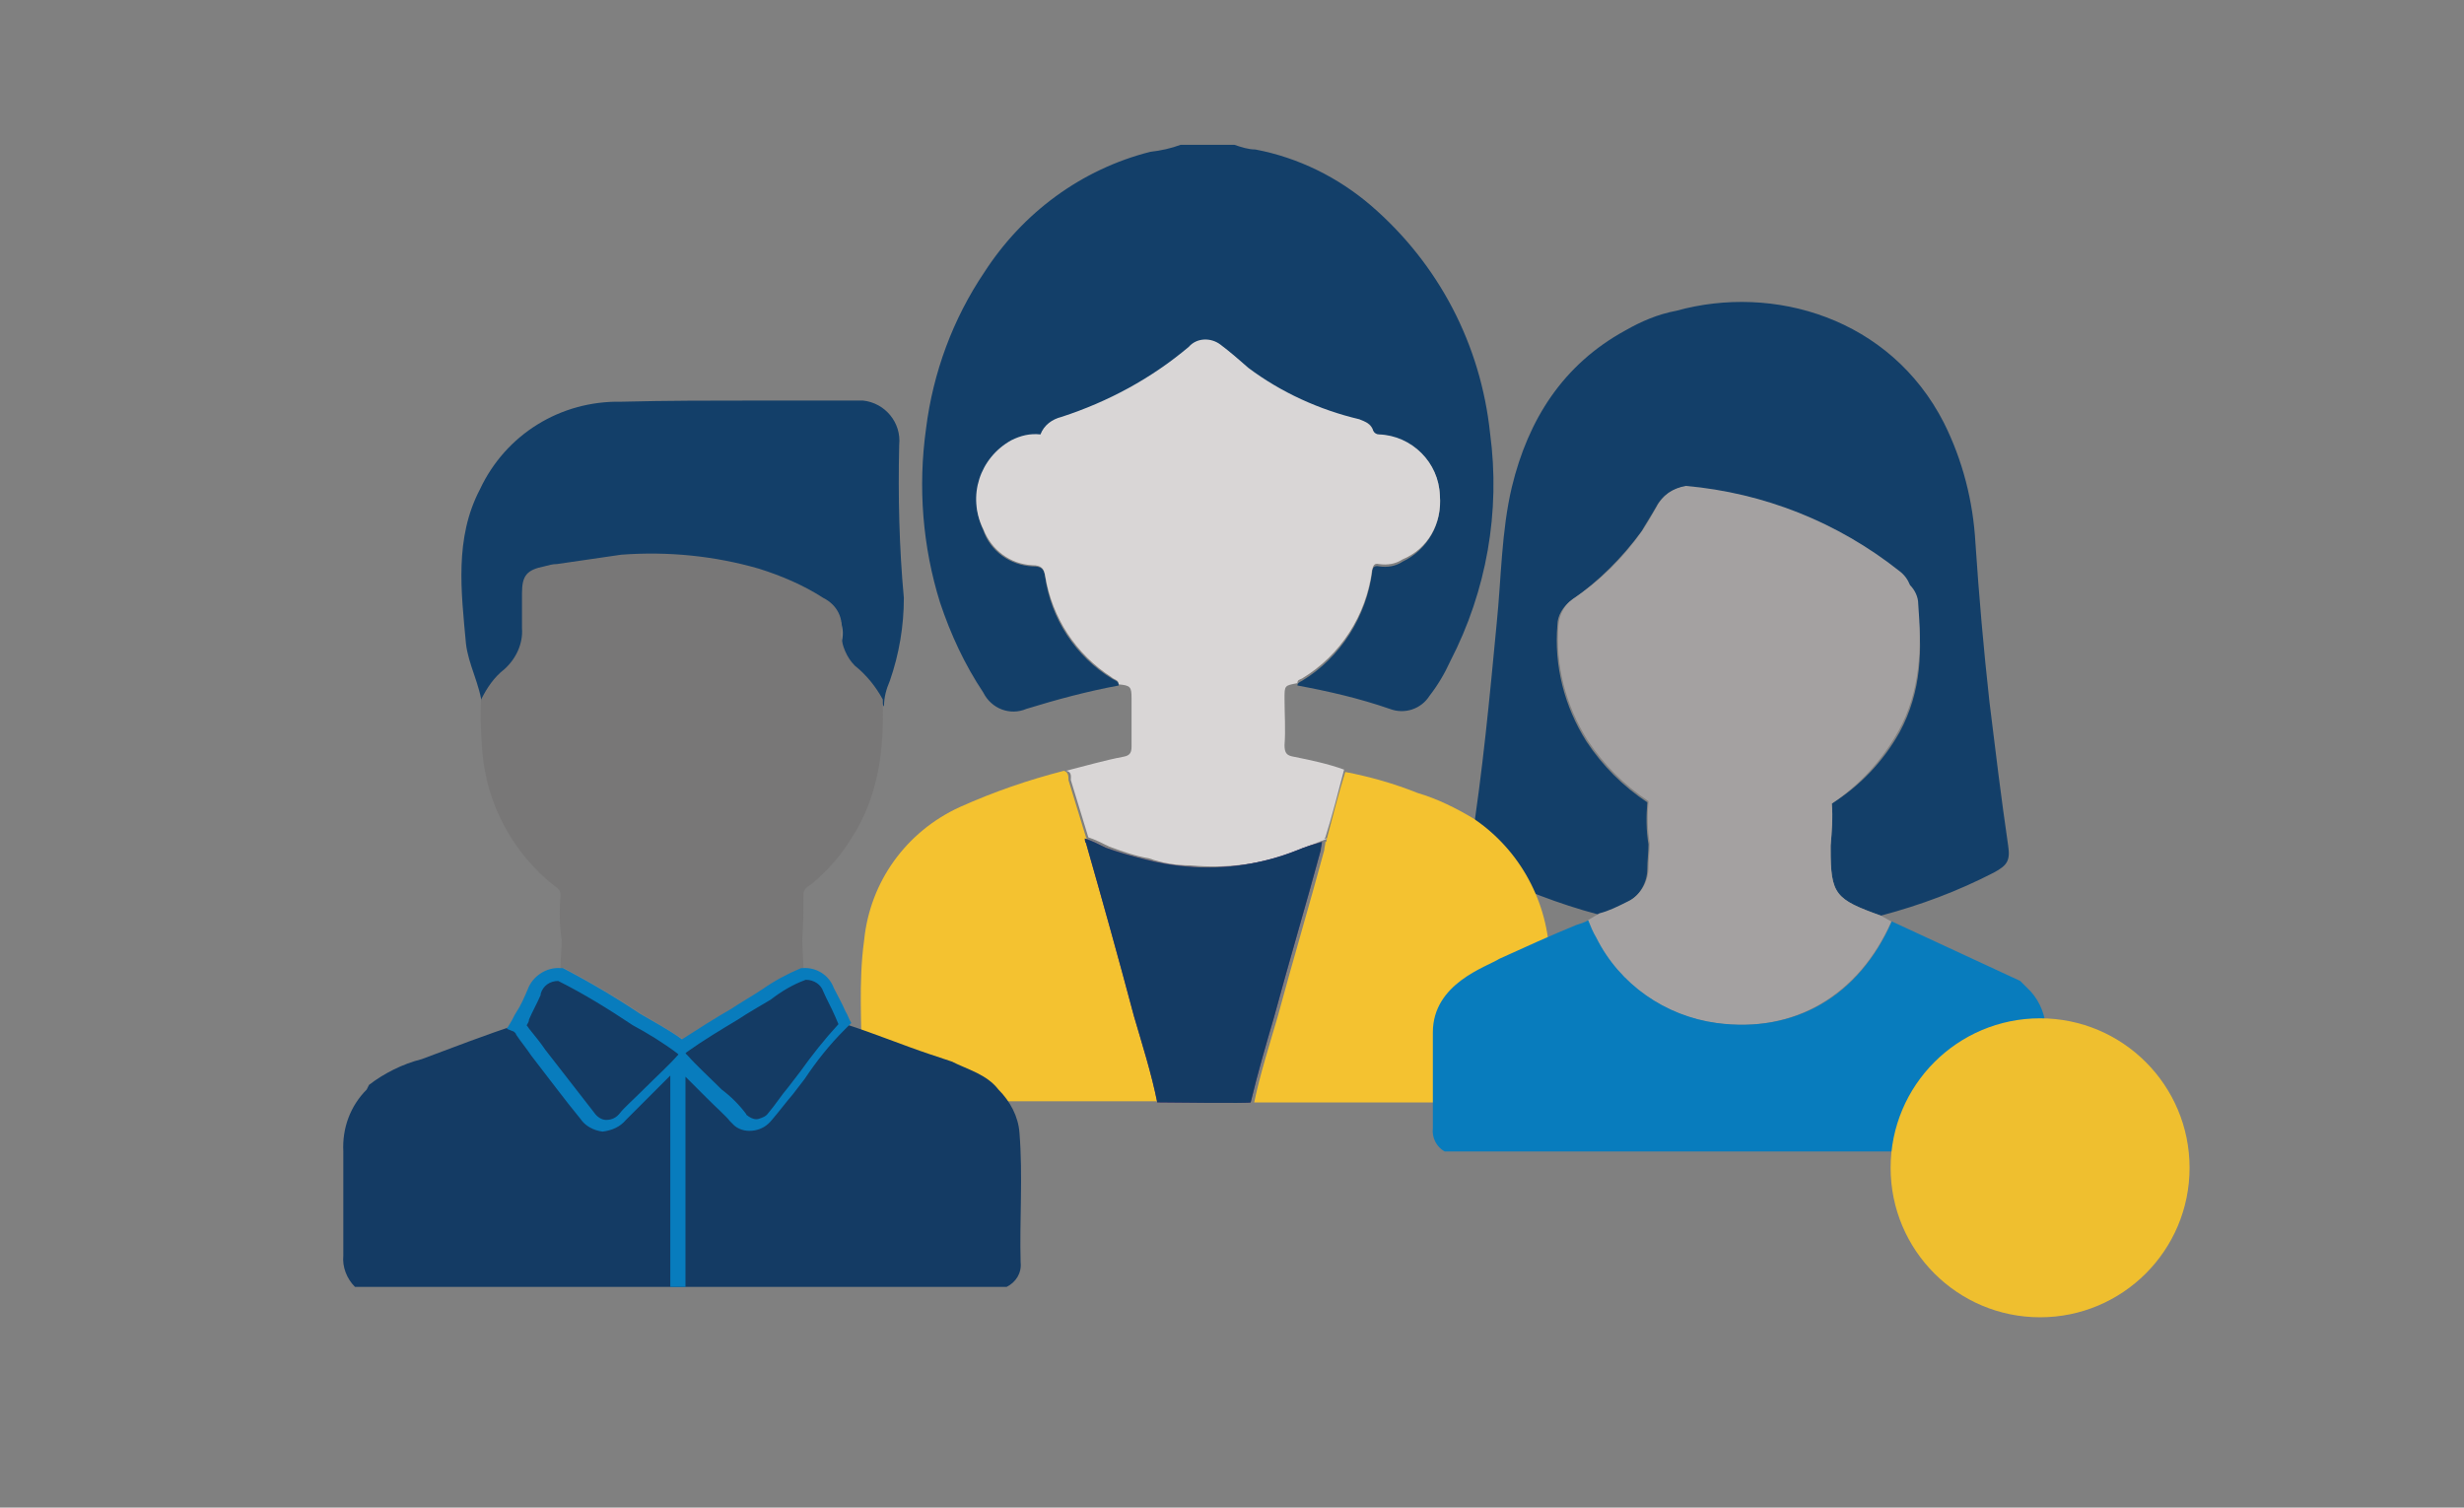 <?xml version="1.0" encoding="utf-8"?>
<!-- Generator: Adobe Illustrator 27.5.0, SVG Export Plug-In . SVG Version: 6.00 Build 0)  -->
<svg version="1.1" id="Capa_1" xmlns="http://www.w3.org/2000/svg" xmlns:xlink="http://www.w3.org/1999/xlink" x="0px" y="0px"
	 viewBox="0 0 211 129.1" style="enable-background:new 0 0 211 129.1;" xml:space="preserve">
<rect x="0" y="0" width="211" height="129.1" fill="#808080" stroke="none"/>
<style type="text/css">
	.st0{fill:#133F69;}
	.st1{fill:none;}
	.st2{fill:#D9D6D6;}
	.st3{fill:#087CBD;}
	.st4{fill:#F7C531;}
	.st5{fill:#FECD38;}
	.st6{fill:#1C3866;}
	.st7{fill:#EFBF2F;}
	.st8{fill:#FFFFFF;}
	.st9{fill:#0077B1;}
	.st10{clip-path:url(#SVGID_00000003791558577587080600000017369019467884939912_);}
	.st11{clip-path:url(#SVGID_00000067930699537477142820000010733664664338119594_);}
	.st12{clip-path:url(#SVGID_00000049222303242420651040000012699452048605908927_);}
	.st13{clip-path:url(#SVGID_00000183247675464830259450000006797842017104462514_);}
	.st14{clip-path:url(#SVGID_00000172411507090330415230000014093202384031645346_);}
	.st15{clip-path:url(#SVGID_00000059993896401459097570000015868932094222888611_);}
	.st16{clip-path:url(#SVGID_00000082329844982209629160000007901374522275334576_);}
	.st17{clip-path:url(#SVGID_00000139254708958455619730000013131573701084088737_);}
	.st18{clip-path:url(#SVGID_00000112624129119555918430000006072774714631835538_);}
	.st19{clip-path:url(#SVGID_00000054977394029109840900000006672097881645788330_);}
	.st20{clip-path:url(#SVGID_00000020369597111310147740000005139721650779700408_);}
	.st21{clip-path:url(#SVGID_00000091003113501727140780000013841802514050299042_);}
	.st22{clip-path:url(#SVGID_00000155110250684896193150000002153995374371685261_);}
	.st23{clip-path:url(#SVGID_00000059273863031604302000000003247833256803989156_);}
	.st24{clip-path:url(#SVGID_00000003082842545327835640000015817341510758190213_);}
	.st25{clip-path:url(#SVGID_00000179619166055533466970000002439785184468973236_);}
	.st26{clip-path:url(#SVGID_00000130604503264786373210000014050038391028079272_);}
	.st27{clip-path:url(#SVGID_00000118378903560078610210000015106104184025545886_);}
	.st28{clip-path:url(#SVGID_00000131357917255730138050000003189804628287662759_);}
	.st29{clip-path:url(#SVGID_00000044895591538997882650000000645412994557233067_);}
	.st30{clip-path:url(#SVGID_00000018229333975084944860000013788862105582430889_);}
	.st31{clip-path:url(#SVGID_00000081644649725658665080000001553576729572720052_);}
	.st32{clip-path:url(#SVGID_00000148659107541396420530000014347168452115013519_);}
	.st33{clip-path:url(#SVGID_00000038394641710892899750000008594149825567781510_);}
	.st34{clip-path:url(#SVGID_00000181089366337391785230000006132312561631312055_);}
	.st35{clip-path:url(#SVGID_00000063631508575832890220000010644104823413244839_);}
	.st36{clip-path:url(#SVGID_00000092418807486301708370000005002529963675960246_);}
	.st37{clip-path:url(#SVGID_00000110456454344674679960000016748177289448910243_);}
	.st38{clip-path:url(#SVGID_00000120557057027556370930000002891971935879995570_);}
	.st39{clip-path:url(#SVGID_00000064339633627623303410000011204964364922523304_);}
	.st40{clip-path:url(#SVGID_00000041283315003863635070000004760982243775078832_);}
	.st41{clip-path:url(#SVGID_00000142176353681784543540000017064436401189588123_);}
	.st42{clip-path:url(#SVGID_00000088097211621352469000000008921534818574566571_);}
	.st43{fill:#A4A1A1;}
	.st44{fill:#F4C230;}
	.st45{fill:#F4F4F6;}
	.st46{fill:#743E74;}
	.st47{fill:#143B64;}
	.st48{fill:#787777;}
	.st49{fill:#B3B4B3;}
	.st50{fill:#EFBF2F;enable-background:new    ;}
	.st51{fill:#325D86;}
</style>
<g>
	<g id="Grupo_1344" transform="translate(84.927 27.537)">
		<g>
			<defs>
				<rect id="SVGID_1_" x="-26.3" y="-16.2" width="96.1" height="96.9"/>
			</defs>
			<clipPath id="SVGID_00000104688602542204664480000002245982314499213184_">
				<use xlink:href="#SVGID_1_"  style="overflow:visible;"/>
			</clipPath>
			<g id="Grupo_386" style="clip-path:url(#SVGID_00000104688602542204664480000002245982314499213184_);">
				<g id="Grupo_385">
					<g>
						<defs>
							<rect id="SVGID_00000178191074768524345820000008588161093546754719_" x="-26.3" y="-16.2" width="96.1" height="96.9"/>
						</defs>
						<clipPath id="SVGID_00000169554479111352060010000009224502151373256370_">
							<use xlink:href="#SVGID_00000178191074768524345820000008588161093546754719_"  style="overflow:visible;"/>
						</clipPath>
						<g id="Grupo_384" style="clip-path:url(#SVGID_00000169554479111352060010000009224502151373256370_);">
							<path id="Trazado_118" class="st1" d="M8.9,21.1c0,0.4,0,0.8,0,1.2c1.7-1.4,3.2-3,4.4-4.8c6.6-10,3.9-23.4-6.1-30
								s-23.4-3.9-30,6.1c-6.3,9.6-4.1,22.4,5,29.3c0-1.2,0-2.3,0.2-3.5c0.8-2.9,3.5-4.9,6.5-4.9c0.8,0,1.6,0,2.4,0
								c0.1,0.8,0.1,1.5,0,2.3c-0.2,1.5,0.5,2.2,1.6,3c1.9,1.3,3.4,1.4,5.1-0.1c0-0.1,0-0.1,0-0.2c1.1-0.2,1.8-1.2,1.6-2.3
								c0,0,0-0.1,0-0.1c-0.1-0.9-0.1-1.7,0-2.6c1.7,0,3.4-0.2,5.1,0.5C7.4,16.1,8.9,18.5,8.9,21.1"/>
							<g id="Grupo_285" transform="translate(39.806 7.854)">
								<g id="Grupo_284">
									<g>
										<defs>
											<rect id="SVGID_00000039096827870992554280000016635752162740323246_" x="-26.3" y="-16.2" width="12.6" height="7.8"/>
										</defs>
										<clipPath id="SVGID_00000110470064258877290930000009526046009970130616_">
											<use xlink:href="#SVGID_00000039096827870992554280000016635752162740323246_"  style="overflow:visible;"/>
										</clipPath>
										<g id="Grupo_283" style="clip-path:url(#SVGID_00000110470064258877290930000009526046009970130616_);">
											<path id="Trazado_119" class="st1" d="M-13.7-13.2c-0.3-0.6-0.5-1.3-0.8-1.9c-0.2-0.4-0.1-0.9-0.7-1l-11.1,4.7
												c0.5,1,0.9,2,1.3,3.1C-21.7-9.8-17.1-11.8-13.7-13.2"/>
										</g>
									</g>
								</g>
							</g>
							<path id="Trazado_120" class="st1" d="M61.3,19.8c-1-2-2.4-3.8-4.1-5.3c-0.2-0.2-0.5-0.4-0.8-0.6c-4.2-3.2-9.7-4.3-14.8-2.8
								c-0.1,0-0.2,0.1-0.3,0.1c-1.1,0.3-2.1,0.8-3,1.3c-2.6,1.4-4.8,3.5-6.3,6.1c-1.2,1.9-1.9,4.1-2.2,6.3C29,31,31.5,37,36.5,40.6
								c0,0,0-0.1,0-0.1c0.1-1.3-0.1-2.5,0.5-3.7c0.8-1.7,2.6-2.8,4.5-2.8c0.6,0,1.1,0,1.7,0c0,0.4,0.1,0.8,0,1.1
								c-0.3,1.7,0.4,2.7,2,3.2c0.8,0.3,1.5,0.8,2.4,0.2c0-0.1,0-0.1,0-0.2c2.3-0.9,2.3-0.9,2.3-3.3c0-0.4,0-0.8,0-1.1
								c0.9-0.1,1.8,0,2.7,0.1c2.4,0.5,4.1,2.7,4,5.1c0,0.4,0,0.7,0,1.1l0,0c2.1-1.6,3.7-3.7,4.9-6C63.6,29.7,63.6,24.4,61.3,19.8"
								/>
							<g id="Grupo_288" transform="translate(50.927)">
								<g id="Grupo_287">
									<g>
										<defs>
											<rect id="SVGID_00000173849217977778430800000009132649195969389193_" x="-26.3" y="-16.2" width="13.6" height="13.3"/>
										</defs>
										<clipPath id="SVGID_00000087399810990056528660000007826716916493582000_">
											<use xlink:href="#SVGID_00000173849217977778430800000009132649195969389193_"  style="overflow:visible;"/>
										</clipPath>
										<g id="Grupo_286" style="clip-path:url(#SVGID_00000087399810990056528660000007826716916493582000_);">
											<path id="Trazado_121" class="st1" d="M-26.3-8.3c0.4-0.3,0.3-0.8,0.3-1.2c0-3.7,3-6.7,6.6-6.7c3.7,0,6.7,3,6.7,6.6
												c0,1.8-0.7,3.6-2.1,4.9c-0.2,0.2-0.6,0.4-0.6,0.8l-3.1,1c-0.7,0-1.4,0-2.1-0.1c-1.6-0.4-3-1.2-4.1-2.4
												c-0.3-0.6-0.5-1.3-0.8-1.9C-25.8-7.7-25.8-8.2-26.3-8.3 M-19.4-12.8c-1.8,0-3.3,1.5-3.3,3.3c0,0,0,0.1,0,0.1
												c0,1.8,1.5,3.3,3.3,3.3c1.8,0,3.3-1.5,3.3-3.3c0,0,0-0.1,0-0.1C-16.1-11.4-17.6-12.8-19.4-12.8"/>
										</g>
									</g>
								</g>
							</g>
							<g id="Grupo_291" transform="translate(86.157 8.309)">
								<g id="Grupo_290">
									<g>
										<defs>
											<rect id="SVGID_00000046318576241459507200000003292769724284557200_" x="-26.3" y="-16.2" width="10" height="10"/>
										</defs>
										<clipPath id="SVGID_00000109709730401433604930000012194296465929457053_">
											<use xlink:href="#SVGID_00000046318576241459507200000003292769724284557200_"  style="overflow:visible;"/>
										</clipPath>
										<g id="Grupo_289" style="clip-path:url(#SVGID_00000109709730401433604930000012194296465929457053_);">
											<path id="Trazado_122" class="st1" d="M-25.3-7.8c-0.2-0.7-0.7-1.3-0.9-2.1c-0.7-2.7,0.9-5.4,3.6-6.1
												c2.7-0.7,5.4,0.9,6.1,3.6c0.7,2.7-0.9,5.4-3.6,6.1c-0.4,0.1-0.8,0.2-1.2,0.2c-0.4,0-0.8,0-1.1,0
												C-23.4-6.7-24.4-7.2-25.3-7.8 M-19.7-11.3c-0.1-0.9-0.9-1.6-1.8-1.5S-23.1-12-23-11c0.1,0.8,0.8,1.5,1.6,1.5
												c0.9,0,1.7-0.7,1.7-1.7C-19.7-11.2-19.7-11.2-19.7-11.3"/>
										</g>
									</g>
								</g>
							</g>
							<path id="Trazado_123" class="st1" d="M14.7,56.7C10.6,48.4,0.6,45-7.7,49.1c-8.3,4.1-11.7,14.1-7.6,22.4
								c1.2,2.4,3,4.5,5.1,6.1c0-0.9,0-1.7,0.1-2.6c0.5-2.3,2.5-4,4.9-3.9c0.6,0,1.1,0,1.7,0c0,0.4,0,0.8,0,1.1
								c-0.3,1.7,0.4,2.7,2,3.2c0.8,0.3,1.5,0.8,2.4,0.2c0.3,0.2,0.6,0.4,0.9,0.6c-0.3-0.2-0.6-0.4-0.9-0.6c0-0.1,0-0.1,0-0.2
								c2.3-0.9,2.3-0.9,2.3-3.3c0-0.4,0-0.8,0-1.1c0.9,0,1.7,0,2.6,0.1c2.4,0.4,4.1,2.6,4.1,5.1c0,0.4,0,0.7,0,1.1
								c2.1-1.6,3.7-3.7,4.9-6C17,66.6,16.9,61.3,14.7,56.7"/>
							<g id="Grupo_294" transform="translate(4.263 58.002)">
								<g id="Grupo_293">
									<g>
										<defs>
											<rect id="SVGID_00000137812474826457155230000018080325578453607318_" x="-26.3" y="-16.2" width="6.7" height="6.7"/>
										</defs>
										<clipPath id="SVGID_00000126311040025212029810000004500592975001113262_">
											<use xlink:href="#SVGID_00000137812474826457155230000018080325578453607318_"  style="overflow:visible;"/>
										</clipPath>
										<g id="Grupo_292" style="clip-path:url(#SVGID_00000126311040025212029810000004500592975001113262_);">
											<path id="Trazado_124" class="st1" d="M-19.6-11.8c-0.6,0.9-1.4,1.7-2.3,2.3c-0.7,0-1.4-0.1-2.1-0.2
												c-1.8-0.6-2.7-2.4-2.2-4.2c0.5-1.5,1.9-2.4,3.4-2.3c1.7,0.1,3,1.5,3.1,3.2C-19.7-12.6-19.7-12.2-19.6-11.8 M-24.7-12.8
												c0,0.9,0.8,1.7,1.7,1.6c0.9,0,1.7-0.8,1.6-1.7c0-0.9-0.8-1.7-1.7-1.6c0,0,0,0,0,0C-24-14.5-24.7-13.7-24.7-12.8
												C-24.7-12.8-24.7-12.8-24.7-12.8"/>
										</g>
									</g>
								</g>
							</g>
							<path id="Trazado_125" class="st1" d="M-8.5,14.1c0,0.4,0,0.8-0.1,1.2c0.1,0.8,0.1,1.5,0,2.3c-0.2,1.5,0.5,2.2,1.6,3
								c1.9,1.3,3.4,1.4,5.1-0.1c0-0.1,0-0.1,0-0.2c1.1-0.2,1.8-1.2,1.6-2.3c0,0,0-0.1,0-0.1c-0.1-0.9-0.1-1.7,0-2.6
								c0-0.5,0-1,0-1.5c1.2-1,2-2.4,2.3-3.9c0.2-1.5,0.2-3.1,0.1-4.6l0-3.3H-11c0,2.3,0,4.6,0,6.8c0,1.2,0.3,2.4,1,3.4
								C-9.5,12.9-9,13.5-8.5,14.1"/>
							<g id="Grupo_297" transform="translate(19.627 42.838)">
								<g id="Grupo_296">
									<g>
										<defs>
											<rect id="SVGID_00000001646623002407835090000016062322545058626460_" x="-26.3" y="-16.2" width="8.4" height="22.8"/>
										</defs>
										<clipPath id="SVGID_00000099637879367491940120000008321122175698592425_">
											<use xlink:href="#SVGID_00000001646623002407835090000016062322545058626460_"  style="overflow:visible;"/>
										</clipPath>
										<g id="Grupo_295" style="clip-path:url(#SVGID_00000099637879367491940120000008321122175698592425_);">
											<path id="Trazado_126" class="st1" d="M-24.3-15.7c-0.7,0-1.4,0-2-0.1c0.1,1.1,0.2,2.7,0.2,3c0.5,6.1,1.1,13.2,1.6,19.4
												c2.2-0.6,4.4-0.8,6.6-0.5c-0.5-6.3-1.2-15.7-1.8-22.3C-21.2-15.8-22.8-15.7-24.3-15.7"/>
										</g>
									</g>
								</g>
							</g>
							<g id="Grupo_300" transform="translate(8.099 61.905)">
								<g id="Grupo_299">
									<g>
										<defs>
											<rect id="SVGID_00000143619416373000987630000015875605799542508725_" x="-26.3" y="-16.2" width="8.5" height="8.4"/>
										</defs>
										<clipPath id="SVGID_00000107580221413343800170000007733147349885597601_">
											<use xlink:href="#SVGID_00000143619416373000987630000015875605799542508725_"  style="overflow:visible;"/>
										</clipPath>
										<g id="Grupo_298" style="clip-path:url(#SVGID_00000107580221413343800170000007733147349885597601_);">
											<path id="Trazado_127" class="st1" d="M-17.8-10.1c-1.9-1.9-4.4-4.3-6.2-6.1c-0.6,0.9-1.4,1.7-2.3,2.3
												c1.8,1.8,4.2,4.2,6.1,6.1C-19.6-8.6-18.7-9.4-17.8-10.1"/>
										</g>
									</g>
								</g>
							</g>
							<g id="Grupo_303" transform="translate(40.145 84.252)">
								<g id="Grupo_302">
									<g>
										<defs>
											<rect id="SVGID_00000125572893708953804020000011964157550764407998_" x="-26.3" y="-16.2" width="20.1" height="12.3"/>
										</defs>
										<clipPath id="SVGID_00000113340624870687877870000006927667693042897577_">
											<use xlink:href="#SVGID_00000125572893708953804020000011964157550764407998_"  style="overflow:visible;"/>
										</clipPath>
										<g id="Grupo_301" style="clip-path:url(#SVGID_00000113340624870687877870000006927667693042897577_);">
											<path id="Trazado_128" class="st1" d="M-6.4-10c-0.6-2.7-3.3-4.4-6-3.7c-0.1,0-0.3,0.1-0.4,0.1c-0.8,0.4-1.6,0.9-2.4,1.4
												c-3-1.2-6.8-2.8-10-4c-0.3,1.1-0.6,2.1-1.1,3.2c3.2,1.2,7.1,2.8,10.1,4c0,0.2,0,0.3,0,0.5c0.2,2.7,2.6,4.8,5.3,4.7
												C-8.2-4-6.1-6.4-6.3-9.2C-6.3-9.4-6.4-9.7-6.4-10 M-11.3-7.2c-0.9,0-1.6-0.8-1.6-1.7c0-0.9,0.8-1.6,1.7-1.6
												c0.9,0,1.6,0.7,1.6,1.6c0,0.9-0.7,1.6-1.6,1.7C-11.2-7.2-11.3-7.2-11.3-7.2"/>
										</g>
									</g>
								</g>
							</g>
							<path id="Trazado_129" class="st1" d="M-3.4,71c0,0.3,0,0.7,0,1c0,0.4,0,0.8,0,1.1c-0.3,1.7,0.4,2.7,2,3.2
								c0.8,0.3,1.5,0.8,2.4,0.2c0-0.1,0-0.1,0-0.2c2.3-0.9,2.3-0.9,2.3-3.3c0-0.4,0-0.8,0-1.1c-0.1-0.5,0-1,0.2-1.5 M3.4,70.6
								c0.9-0.9,1.4-2.1,1.5-3.4c0-1.1,0-2.3,0-3.4c0-0.6,0-1.1,0-1.7h-10c0,1.3,0.1,2.6,0,3.9c-0.2,1.8,0.4,3.7,1.7,5"/>
							<path id="Trazado_130" class="st1" d="M31.5-12.8c1.8,0,3.3,1.5,3.3,3.3c0,1.8-1.4,3.3-3.2,3.4c0,0-0.1,0-0.1,0
								c-1.8,0-3.3-1.5-3.3-3.3C28.1-11.3,29.6-12.8,31.5-12.8C31.4-12.8,31.5-12.8,31.5-12.8"/>
							<path id="Trazado_131" class="st1" d="M66.5-3c0,0.9-0.7,1.7-1.6,1.8c0,0-0.1,0-0.1,0c-0.9,0-1.6-0.8-1.6-1.7
								c0-0.9,0.8-1.6,1.7-1.6C65.7-4.5,66.4-3.8,66.5-3"/>
							<path id="Trazado_132" class="st1" d="M30.5,75.4c0,0.9-0.7,1.7-1.6,1.7c-0.9,0-1.7-0.7-1.7-1.6c0-0.9,0.7-1.7,1.6-1.7
								c0,0,0,0,0.1,0C29.8,73.7,30.5,74.5,30.5,75.4C30.5,75.4,30.5,75.4,30.5,75.4"/>
							<path id="Trazado_133" class="st1" d="M56.5,58.8c0,0.9-0.7,1.7-1.7,1.7c-0.9,0-1.7-0.7-1.7-1.7c0-0.9,0.7-1.7,1.7-1.7
								c0,0,0,0,0.1,0C55.8,57.1,56.5,57.9,56.5,58.8"/>
							<path id="Trazado_134" class="st1" d="M-20.4,45.2c0-0.9,0.7-1.7,1.6-1.7c0.9,0,1.7,0.7,1.7,1.6c0,0.9-0.7,1.7-1.6,1.7
								c0,0,0,0-0.1,0C-19.7,46.8-20.4,46.1-20.4,45.2"/>
							<g id="Grupo_306" transform="translate(21.214 72.253)">
								<g id="Grupo_305">
									<g>
										<defs>
											<rect id="SVGID_00000088117678956163210410000017311856954390498196_" x="-26.3" y="-16.2" width="10" height="6.7"/>
										</defs>
										<clipPath id="SVGID_00000181791803499685201930000001276316416143807160_">
											<use xlink:href="#SVGID_00000088117678956163210410000017311856954390498196_"  style="overflow:visible;"/>
										</clipPath>
										<g id="Grupo_304" style="clip-path:url(#SVGID_00000181791803499685201930000001276316416143807160_);">
											<path id="Trazado_135" class="st1" d="M-16.4-9.5h-10c0-1.7,0-3.4,0-5c0-1.6,0-1.6,1.7-1.6c0,2.2,1.5,4.1,3.6,4.7
												c1.5,0.5,3,0.1,4.5,0.2C-16.4-10.6-16.3-10.1-16.4-9.5"/>
										</g>
									</g>
								</g>
							</g>
							<g id="Grupo_309" transform="translate(22.87 72.229)">
								<g id="Grupo_308">
									<g>
										<defs>
											<rect id="SVGID_00000062190232964647847640000017979917165425996446_" x="-26.3" y="-16.2" width="8.1" height="5"/>
										</defs>
										<clipPath id="SVGID_00000095322459628516206350000010527832390425506452_">
											<use xlink:href="#SVGID_00000062190232964647847640000017979917165425996446_"  style="overflow:visible;"/>
										</clipPath>
										<g id="Grupo_307" style="clip-path:url(#SVGID_00000095322459628516206350000010527832390425506452_);">
											<path id="Trazado_136" class="st1" d="M-18.2-11.1c-1.5-0.1-3,0.2-4.5-0.2c-2.1-0.6-3.5-2.6-3.6-4.7
												c1.9-0.3,3.8,0.1,5.4,1.1C-19.6-14.1-18.6-12.7-18.2-11.1"/>
										</g>
									</g>
								</g>
							</g>
							<g id="Grupo_312" transform="translate(16.177 87.202)">
								<g id="Grupo_311">
									<g>
										<defs>
											<rect id="SVGID_00000127734880000951878950000003760957204295928200_" x="-26.3" y="-16.2" width="19.5" height="9.7"/>
										</defs>
										<clipPath id="SVGID_00000085220554784690775310000000095478890612102036_">
											<use xlink:href="#SVGID_00000127734880000951878950000003760957204295928200_"  style="overflow:visible;"/>
										</clipPath>
										<g id="Grupo_310" style="clip-path:url(#SVGID_00000085220554784690775310000000095478890612102036_);">
											<path id="Trazado_137" class="st1" d="M-15.3-11.6c-0.9,0.6-1.6,0.1-2.4-0.2c-1.6-0.6-2.3-1.5-2-3.2c0-0.4,0-0.8,0-1.1
												c-0.6,0-1.1,0-1.7,0c-2.4,0-4.4,1.6-4.9,3.9c-0.1,0.9-0.2,1.7-0.1,2.6c5.8,4.2,13.6,4.3,19.5,0.2c-1.3,0-2.6,0-3.8-0.1
												C-12.4-9.8-14-10.5-15.3-11.6"/>
										</g>
									</g>
								</g>
							</g>
							<g id="Grupo_315" transform="translate(27.241 87.204)">
								<g id="Grupo_314">
									<g>
										<defs>
											<rect id="SVGID_00000076562373008526688520000012519600943209815987_" x="-26.3" y="-16.2" width="9" height="6.7"/>
										</defs>
										<clipPath id="SVGID_00000163778344613975760100000003963565729494248895_">
											<use xlink:href="#SVGID_00000076562373008526688520000012519600943209815987_"  style="overflow:visible;"/>
										</clipPath>
										<g id="Grupo_313" style="clip-path:url(#SVGID_00000163778344613975760100000003963565729494248895_);">
											<path id="Trazado_138" class="st1" d="M-21.4-16.1c-0.9-0.1-1.7-0.1-2.6-0.1c0,0.4,0,0.8,0,1.1c0,2.4,0,2.4-2.3,3.3
												c0,0.1,0,0.1,0,0.2c0.3,0.2,0.6,0.4,0.9,0.6c0.4,0.3,0.8,0.5,1.3,0.7c0.6,0.3,1.1,0.5,1.8,0.6c0.2,0,0.4,0.1,0.6,0.1h0
												c0.3,0,0.7,0,1,0.1l0.2,0c0.9,0,1.7,0,2.6,0l0,0c0.2-0.1,0.4-0.3,0.6-0.5c0-0.4,0-0.7,0-1.1
												C-17.3-13.5-19-15.6-21.4-16.1"/>
										</g>
									</g>
								</g>
							</g>
							<g id="Grupo_318" transform="translate(79.507 16.658)">
								<g id="Grupo_317">
									<g>
										<defs>
											<rect id="SVGID_00000078003427539096761910000002688116874050115457_" x="-26.3" y="-16.2" width="10.6" height="14.3"/>
										</defs>
										<clipPath id="SVGID_00000055691290281201313460000015280318629496743552_">
											<use xlink:href="#SVGID_00000078003427539096761910000002688116874050115457_"  style="overflow:visible;"/>
										</clipPath>
										<g id="Grupo_316" style="clip-path:url(#SVGID_00000055691290281201313460000015280318629496743552_);">
											<path id="Trazado_139" class="st1" d="M-15.8-14.6c-1-0.5-2-1-2.9-1.6c-2.3,3.7-5.4,8.8-7.7,12.6c1,0.5,2,1.1,2.9,1.8
												C-21.2-5.6-18.1-10.8-15.8-14.6"/>
										</g>
									</g>
								</g>
							</g>
							<g id="Grupo_321" transform="translate(58.676 12.28)">
								<g id="Grupo_320">
									<g>
										<defs>
											<rect id="SVGID_00000032608693941453972980000001999119408798393266_" x="-26.3" y="-16.2" width="9.5" height="17.4"/>
										</defs>
										<clipPath id="SVGID_00000024706920895591300190000010361102146245709953_">
											<use xlink:href="#SVGID_00000032608693941453972980000001999119408798393266_"  style="overflow:visible;"/>
										</clipPath>
										<g id="Grupo_319" style="clip-path:url(#SVGID_00000024706920895591300190000010361102146245709953_);">
											<path id="Trazado_140" class="st1" d="M-23.2-16.2l-3.1,1c2,5.1,4.5,11.3,6.4,16.4c1-0.5,2-1,3-1.3
												C-18.8-5-21.3-11.2-23.2-16.2"/>
										</g>
									</g>
								</g>
							</g>
							<path id="Trazado_141" class="st1" d="M51.5,30c0-1.1,0-2.3,0-3.4c0-0.6,0-1.1,0-1.7h-10c0,1.3,0.1,2.6,0,3.9
								c-0.2,1.8,0.4,3.7,1.7,5c0,0.3,0,0.7-0.1,1c0,0.4,0.1,0.8,0,1.1c-0.3,1.7,0.4,2.7,2,3.2c0.8,0.3,1.5,0.8,2.4,0.2
								c0-0.1,0-0.1,0-0.2c2.3-0.9,2.3-0.9,2.3-3.3c0-0.4,0-0.8,0-1.1c-0.1-0.5,0-1,0.2-1.5C50.9,32.5,51.5,31.3,51.5,30"/>
							<g id="Grupo_324" transform="translate(62.804 50.195)">
								<g id="Grupo_323">
									<g>
										<defs>
											<rect id="SVGID_00000079462065173996950020000016968798997561048241_" x="-26.3" y="-16.2" width="19.6" height="9.8"/>
										</defs>
										<clipPath id="SVGID_00000157290582207503889860000002914474158071729295_">
											<use xlink:href="#SVGID_00000079462065173996950020000016968798997561048241_"  style="overflow:visible;"/>
										</clipPath>
										<g id="Grupo_322" style="clip-path:url(#SVGID_00000157290582207503889860000002914474158071729295_);">
											<path id="Trazado_142" class="st1" d="M-8.3-9.5c-2.5,0.2-5-0.5-7-2.1c-0.9,0.6-1.6,0.1-2.4-0.2c-1.6-0.6-2.3-1.5-2-3.2
												c0-0.4,0-0.8,0-1.1c-0.6,0-1.1,0-1.7,0c-1.9,0-3.7,1-4.5,2.8c-0.7,1.2-0.4,2.5-0.5,3.7c0,0,0,0.1,0,0.1l0,0c0,0,0,0,0,0
												c5.8,4.2,13.6,4.2,19.4,0.1c0,0,0.1,0,0.1-0.1C-7.3-9.6-7.8-9.6-8.3-9.5"/>
										</g>
									</g>
								</g>
							</g>
							<g id="Grupo_327" transform="translate(73.859 50.179)">
								<g id="Grupo_326">
									<g>
										<defs>
											<rect id="SVGID_00000137111779659222315660000001223724649801167798_" x="-26.3" y="-16.2" width="9" height="6.7"/>
										</defs>
										<clipPath id="SVGID_00000082328699680746439200000010682175303052361628_">
											<use xlink:href="#SVGID_00000137111779659222315660000001223724649801167798_"  style="overflow:visible;"/>
										</clipPath>
										<g id="Grupo_325" style="clip-path:url(#SVGID_00000082328699680746439200000010682175303052361628_);">
											<path id="Trazado_143" class="st1" d="M-21.3-16c-0.9-0.1-1.8-0.2-2.7-0.1c0,0.4,0,0.8,0,1.1c0,2.4,0,2.4-2.3,3.3
												c0,0.1,0,0.1,0,0.2c0.8,0.6,1.6,1,2.4,1.4c1.4,0.6,3,0.8,4.6,0.7c0.1,0,0.3,0,0.4,0c0.1,0,0.2,0,0.3,0h0.1
												c0.1,0,0.2,0,0.3,0l0,0c0.1,0,0.2,0,0.3,0.1l0,0c0.2-0.1,0.3-0.2,0.5-0.4c0-0.4,0-0.7,0-1.1
												C-17.3-13.3-18.9-15.5-21.3-16"/>
										</g>
									</g>
								</g>
							</g>
							<g id="Grupo_330" transform="translate(67.839 35.062)">
								<g id="Grupo_329">
									<g>
										<defs>
											<rect id="SVGID_00000024697309798654942190000004447095574172902815_" x="-26.3" y="-16.2" width="10" height="6.7"/>
										</defs>
										<clipPath id="SVGID_00000092429875038208153080000001456306564003167383_">
											<use xlink:href="#SVGID_00000024697309798654942190000004447095574172902815_"  style="overflow:visible;"/>
										</clipPath>
										<g id="Grupo_328" style="clip-path:url(#SVGID_00000092429875038208153080000001456306564003167383_);">
											<path id="Trazado_144" class="st1" d="M-16.4-9.5h-10c0-1.7,0-3.4,0-5c0-1.6,0-1.6,1.7-1.6c0,2.2,1.5,4.1,3.6,4.7
												c1.5,0.5,3,0.1,4.5,0.2C-16.4-10.6-16.3-10.1-16.4-9.5"/>
										</g>
									</g>
								</g>
							</g>
							<g id="Grupo_333" transform="translate(69.495 35.038)">
								<g id="Grupo_332">
									<g>
										<defs>
											<rect id="SVGID_00000083786082182618988530000001737473958645299094_" x="-26.3" y="-16.2" width="8.1" height="5"/>
										</defs>
										<clipPath id="SVGID_00000008854707814206306270000002837891472012330885_">
											<use xlink:href="#SVGID_00000083786082182618988530000001737473958645299094_"  style="overflow:visible;"/>
										</clipPath>
										<g id="Grupo_331" style="clip-path:url(#SVGID_00000008854707814206306270000002837891472012330885_);">
											<path id="Trazado_145" class="st1" d="M-18.3-11.1c-1.5-0.1-3,0.2-4.5-0.2c-2.1-0.6-3.5-2.6-3.6-4.7
												c1.9-0.3,3.8,0.1,5.4,1.1C-19.6-14.1-18.6-12.7-18.3-11.1"/>
										</g>
									</g>
								</g>
							</g>
							<g id="Grupo_336" transform="translate(35.736 51.051)">
								<g id="Grupo_335">
									<g>
										<defs>
											<rect id="SVGID_00000088094242022538087640000016042834853816323201_" x="-26.3" y="-16.2" width="28.1" height="23.1"/>
										</defs>
										<clipPath id="SVGID_00000094614566269562895270000016650295221677846155_">
											<use xlink:href="#SVGID_00000088094242022538087640000016042834853816323201_"  style="overflow:visible;"/>
										</clipPath>
										<g id="Grupo_334" style="clip-path:url(#SVGID_00000094614566269562895270000016650295221677846155_);">
											<path id="Trazado_146" class="st1" d="M-2.8-16.2c-1.9,1.4-4.7,3.7-6.6,5.1c-4.5,3.4-12.2,9.3-16.9,12.8
												c1.7,1.5,3.1,3.2,4.1,5.3C-15.7,2-4.9-6.2,1.8-11.2l0,0C-0.1-12.5-1.6-14.2-2.8-16.2"/>
										</g>
									</g>
								</g>
							</g>
							<g id="Grupo_339" transform="translate(76.157 69.905)">
								<g id="Grupo_338">
									<g>
										<defs>
											<rect id="SVGID_00000102526543013360832360000001635815062080534408_" x="-26.3" y="-16.2" width="10" height="10"/>
										</defs>
										<clipPath id="SVGID_00000026850047558359318540000005801693004906296204_">
											<use xlink:href="#SVGID_00000102526543013360832360000001635815062080534408_"  style="overflow:visible;"/>
										</clipPath>
										<g id="Grupo_337" style="clip-path:url(#SVGID_00000026850047558359318540000005801693004906296204_);">
											<path id="Trazado_147" class="st1" d="M-20.9-16.1c2.1,0.2,3.9,1.6,4.4,3.7c0.6,1.9-0.1,3.9-1.6,5.1
												c-2.1,1.7-5.3,1.4-7-0.7c-1.5-1.8-1.5-4.5,0-6.3c0.3-0.4,0.9-0.6,0.9-1.2C-23.1-15.6-22.1-16.3-20.9-16.1 M-19.7-11.1
												c0-0.9-0.7-1.7-1.7-1.7s-1.7,0.7-1.7,1.7c0,0.9,0.7,1.6,1.6,1.7c0.9,0,1.7-0.7,1.7-1.6C-19.7-11.1-19.7-11.1-19.7-11.1"
												/>
										</g>
									</g>
								</g>
							</g>
							<g id="Grupo_342" transform="translate(75.487 58.922)">
								<g id="Grupo_341">
									<g>
										<defs>
											<rect id="SVGID_00000024711715506409164980000010389734477384551060_" x="-26.3" y="-16.2" width="6.1" height="11.6"/>
										</defs>
										<clipPath id="SVGID_00000176030301562694276390000009612303044601542541_">
											<use xlink:href="#SVGID_00000024711715506409164980000010389734477384551060_"  style="overflow:visible;"/>
										</clipPath>
										<g id="Grupo_340" style="clip-path:url(#SVGID_00000176030301562694276390000009612303044601542541_);">
											<path id="Trazado_148" class="st1" d="M-23.1-15.9l-0.1-0.2c-1,0.4-2.1,0.7-3.2,0.9l0.1,0.3c0.9,3.5,1.8,7,2.7,10.5
												c1.1,0,2.1-0.8,3.3-0.6C-21.2-8.7-22.2-12.4-23.1-15.9"/>
										</g>
									</g>
								</g>
							</g>
							<path id="Trazado_149" class="st1" d="M-2.2,27c-0.1,0-0.2,0-0.3,0L-2.2,27"/>
							<path id="Trazado_151" class="st1" d="M-1.1,26.9l-0.2,0L-1.1,26.9"/>
							<path id="Trazado_152" class="st1" d="M-3.3,27.1c-0.1,0-0.2,0-0.3,0C-3.5,27.1-3.4,27.1-3.3,27.1"/>
							<g id="Grupo_345" transform="translate(24.159 43.069)">
								<g id="Grupo_344">
									<g>
										<defs>
											<rect id="SVGID_00000065040345243757748880000000177267055917395865_" x="-26.3" y="-16.2" width="0.8" height="0.1"/>
										</defs>
										<clipPath id="SVGID_00000158004789763043300620000014144996646874887072_">
											<use xlink:href="#SVGID_00000065040345243757748880000000177267055917395865_"  style="overflow:visible;"/>
										</clipPath>
										<g id="Grupo_343" style="clip-path:url(#SVGID_00000158004789763043300620000014144996646874887072_);">
											<path id="Trazado_153" class="st1" d="M-25.5-16.2c-0.3,0-0.6,0.1-0.8,0.1C-26.1-16.1-25.8-16.1-25.5-16.2"/>
										</g>
									</g>
								</g>
							</g>
							<g id="Grupo_348" transform="translate(20.647 43.304)">
								<g id="Grupo_347">
									<g>
										<defs>
											<rect id="SVGID_00000081647184276485370260000013410307773463684494_" x="-26.3" y="-16.2" width="1" height="0"/>
										</defs>
										<clipPath id="SVGID_00000050620863623365070640000012579927950560209561_">
											<use xlink:href="#SVGID_00000081647184276485370260000013410307773463684494_"  style="overflow:visible;"/>
										</clipPath>
										<g id="Grupo_346" style="clip-path:url(#SVGID_00000050620863623365070640000012579927950560209561_);">
											<path id="Trazado_154" class="st1" d="M-25.3-16.1c-0.3,0-0.7,0-1,0C-26-16.2-25.7-16.1-25.3-16.1"/>
										</g>
									</g>
								</g>
							</g>
							<g id="Grupo_351" transform="translate(23.054 43.215)">
								<g id="Grupo_350">
									<g>
										<defs>
											<rect id="SVGID_00000175286001943367076760000010406531643472341933_" x="-26.3" y="-16.2" width="0.8" height="0.1"/>
										</defs>
										<clipPath id="SVGID_00000067197164446721729180000009139449407572955532_">
											<use xlink:href="#SVGID_00000175286001943367076760000010406531643472341933_"  style="overflow:visible;"/>
										</clipPath>
										<g id="Grupo_349" style="clip-path:url(#SVGID_00000067197164446721729180000009139449407572955532_);">
											<path id="Trazado_155" class="st1" d="M-25.5-16.2c-0.3,0-0.5,0-0.8,0.1C-26.1-16.1-25.8-16.1-25.5-16.2"/>
										</g>
									</g>
								</g>
							</g>
							<g id="Grupo_354" transform="translate(21.665 43.3)">
								<g id="Grupo_353">
									<g>
										<defs>
											<rect id="SVGID_00000177452451581696370930000001852083025582850462_" x="-26.3" y="-16.2" width="1.1" height="0"/>
										</defs>
										<clipPath id="SVGID_00000056387472237341030340000000086063198609126830_">
											<use xlink:href="#SVGID_00000177452451581696370930000001852083025582850462_"  style="overflow:visible;"/>
										</clipPath>
										<g id="Grupo_352" style="clip-path:url(#SVGID_00000056387472237341030340000000086063198609126830_);">
											<path id="Trazado_156" class="st1" d="M-25.3-16.2c-0.4,0-0.7,0-1.1,0C-26-16.1-25.6-16.2-25.3-16.2"/>
										</g>
									</g>
								</g>
							</g>
							<g id="Grupo_358" transform="translate(19.627 43.231)">
								<g id="Grupo_357">
									<g>
										<defs>
											<rect id="SVGID_00000046338773303513053890000008093206148569733804_" x="-26.3" y="-16.2" width="1" height="0.1"/>
										</defs>
										<clipPath id="SVGID_00000103251311645141599390000005585727033586200507_">
											<use xlink:href="#SVGID_00000046338773303513053890000008093206148569733804_"  style="overflow:visible;"/>
										</clipPath>
										<g id="Grupo_356" style="clip-path:url(#SVGID_00000103251311645141599390000005585727033586200507_);">
											<path id="Trazado_157" class="st1" d="M-25.4-16.1c-0.3,0-0.7,0-1-0.1"/>
										</g>
									</g>
								</g>
							</g>
							<g id="Grupo_361" transform="translate(25.217 42.838)">
								<g id="Grupo_360">
									<g>
										<defs>
											<rect id="SVGID_00000034784122087726816830000003220205948933199018_" x="-26.3" y="-16.2" width="1" height="0.2"/>
										</defs>
										<clipPath id="SVGID_00000053531522176355715810000012402137019258787204_">
											<use xlink:href="#SVGID_00000034784122087726816830000003220205948933199018_"  style="overflow:visible;"/>
										</clipPath>
										<g id="Grupo_359" style="clip-path:url(#SVGID_00000053531522176355715810000012402137019258787204_);">
											<path id="Trazado_158" class="st1" d="M-25.3-16.2c-0.3,0.1-0.7,0.1-1,0.2"/>
										</g>
									</g>
								</g>
							</g>
							<g id="Grupo_371" transform="translate(8.633 30.624)">
								<g id="Grupo_370">
									<g>
										<defs>
											<rect id="SVGID_00000083805135429270867450000015508307911569939585_" x="-26.3" y="-16.2" width="26.7" height="12.7"/>
										</defs>
										<clipPath id="SVGID_00000038407899052228284850000011253675667602566327_">
											<use xlink:href="#SVGID_00000083805135429270867450000015508307911569939585_"  style="overflow:visible;"/>
										</clipPath>
										<g id="Grupo_369" style="clip-path:url(#SVGID_00000038407899052228284850000011253675667602566327_);">
											<path id="Trazado_161" class="st1" d="M-4-9.5c-0.6,0-1.1,0-1.7-0.1c-0.3,0-0.6-0.1-0.9-0.1c-0.2,0-0.3-0.1-0.5-0.1
												c-0.3-0.1-0.7-0.2-1-0.3c-0.8-0.3-1.6-0.6-2.4-0.9c-1.7,1.5-3.2,1.4-5.1,0.1c-1.2-0.8-1.9-1.5-1.6-3
												c0.1-0.8,0.1-1.5,0-2.3c-0.8,0-1.6,0-2.4,0c-3-0.1-5.7,1.9-6.5,4.9c-0.2,1.1-0.3,2.3-0.2,3.5c0.4,0.3,0.7,0.5,1.1,0.8
												c0.1,0,0.1,0.1,0.2,0.1c0.4,0.2,0.7,0.5,1.1,0.7l0.2,0.1c0.4,0.2,0.8,0.4,1.2,0.6l0.1,0c0.4,0.2,0.9,0.4,1.3,0.6h0
												c0.4,0.2,0.9,0.3,1.3,0.5l0.1,0c0.5,0.1,0.9,0.3,1.4,0.4l0.1,0c1,0.2,2,0.4,3,0.5c0.3,0,0.7,0.1,1,0.1h0c0.3,0,0.7,0,1,0
												c0.4,0,0.7,0,1.1,0c0.1,0,0.2,0,0.3,0c0.3,0,0.5,0,0.8-0.1c0.1,0,0.2,0,0.3,0c0.3,0,0.6-0.1,0.8-0.1l0.2,0
												c0.3-0.1,0.7-0.1,1-0.2c0.4-0.1,0.8-0.2,1.2-0.3l0.1,0C-7-4.4-6.7-4.5-6.3-4.6l0.2-0.1C-5.4-4.9-4.7-5.2-4-5.6l0.2-0.1
												C-3.5-5.8-3.2-6-2.9-6.1c0.1,0,0.1-0.1,0.2-0.1c0.3-0.2,0.7-0.4,1-0.6c0.1,0,0.1-0.1,0.2-0.1C-1.3-7.1-1-7.3-0.8-7.5
												c0.1-0.1,0.2-0.1,0.3-0.2c0.3-0.2,0.6-0.4,0.9-0.7c0-0.4,0-0.8,0-1.2C-1.1-9.6-2.6-9.5-4-9.5"/>
										</g>
									</g>
								</g>
							</g>
							<g id="Grupo_374" transform="translate(24.512 30.626)">
								<g id="Grupo_373">
									<g>
										<defs>
											<rect id="SVGID_00000006696497619304765570000002276534478437193091_" x="-26.3" y="-16.2" width="10.8" height="6.7"/>
										</defs>
										<clipPath id="SVGID_00000059267760900219293390000005222659232960673214_">
											<use xlink:href="#SVGID_00000006696497619304765570000002276534478437193091_"  style="overflow:visible;"/>
										</clipPath>
										<g id="Grupo_372" style="clip-path:url(#SVGID_00000059267760900219293390000005222659232960673214_);">
											<path id="Trazado_162" class="st1" d="M-23.9-10.1c0.3,0.1,0.7,0.2,1,0.3c0.2,0,0.3,0.1,0.5,0.1c0.3,0,0.6,0.1,0.9,0.1
												c0.6,0,1.1,0.1,1.7,0.1c1.4,0,2.9-0.1,4.3,0c0-2.7-1.6-5.1-4-6.1c-1.7-0.7-3.4-0.5-5.1-0.5c-0.1,0.9-0.1,1.7,0,2.6
												c0.3,1.1-0.4,2.2-1.5,2.4c0,0-0.1,0-0.1,0c0,0.1,0,0.1,0,0.2C-25.5-10.7-24.7-10.3-23.9-10.1"/>
										</g>
									</g>
								</g>
							</g>
							<g id="Grupo_377" transform="translate(15.301 11.713)">
								<g id="Grupo_376">
									<g>
										<defs>
											<rect id="SVGID_00000116940912241232397920000015849363698006334133_" x="-26.3" y="-16.2" width="13.3" height="7.5"/>
										</defs>
										<clipPath id="SVGID_00000118364478636871352920000009398039646178493372_">
											<use xlink:href="#SVGID_00000116940912241232397920000015849363698006334133_"  style="overflow:visible;"/>
										</clipPath>
										<g id="Grupo_375" style="clip-path:url(#SVGID_00000118364478636871352920000009398039646178493372_);">
											<path id="Trazado_163" class="st1" d="M-13-8.7h-13.3c-0.1-2.1,0-4.1,1.4-5.8c0.6-0.7,1.3-1.3,2.1-1.7
												c0.3,0.1,0.4,0.5,0.5,0.7c0.8,1.8,2.1,3.2,3.7,4.1c1.7,0.8,3.6,1.1,5.5,1C-13-9.8-13-9.2-13-8.7"/>
										</g>
									</g>
								</g>
							</g>
							<g id="Grupo_380" transform="translate(18.853 10.867)">
								<g id="Grupo_379">
									<g>
										<defs>
											<rect id="SVGID_00000181056136386208764090000011631032991533975984_" x="-26.3" y="-16.2" width="9.8" height="6.7"/>
										</defs>
										<clipPath id="SVGID_00000010307336343221904240000011322483768589041078_">
											<use xlink:href="#SVGID_00000181056136386208764090000011631032991533975984_"  style="overflow:visible;"/>
										</clipPath>
										<g id="Grupo_378" style="clip-path:url(#SVGID_00000010307336343221904240000011322483768589041078_);">
											<path id="Trazado_164" class="st1" d="M-16.6-9.5c-1.9,0.2-3.8-0.2-5.5-1c-1.7-0.9-3-2.4-3.7-4.1
												c-0.1-0.3-0.2-0.6-0.5-0.7c3.2-1.7,7.2-0.6,9,2.6C-16.9-11.7-16.6-10.6-16.6-9.5"/>
										</g>
									</g>
								</g>
							</g>
							<g id="Grupo_383" transform="translate(38.343 26.886)">
								<g id="Grupo_382">
									<g>
										<defs>
											<rect id="SVGID_00000039813060324218399080000009742325352056891035_" x="-26.3" y="-16.2" width="21.2" height="14.6"/>
										</defs>
										<clipPath id="SVGID_00000082357960124458924870000014932612974870217134_">
											<use xlink:href="#SVGID_00000039813060324218399080000009742325352056891035_"  style="overflow:visible;"/>
										</clipPath>
										<g id="Grupo_381" style="clip-path:url(#SVGID_00000082357960124458924870000014932612974870217134_);">
											<path id="Trazado_165" class="st1" d="M-5.2-7.8c-5.3-2.4-13.1-6-18.4-8.4c-0.6,2.1-1.5,4.2-2.8,6
												c5.5,2.5,13.5,6.2,19,8.6C-7.1-3.7-6.3-5.9-5.2-7.8"/>
										</g>
									</g>
								</g>
							</g>
						</g>
					</g>
				</g>
			</g>
		</g>
	</g>
	<g id="Grupo_574" transform="translate(49.864 14.308)">
		<path id="Trazado_356" class="st0" d="M122.1,58.1c-0.6-4.1-1.1-8.2-1.6-12.3c-0.5-4.5-0.9-9.1-1.2-13.6
			c-0.2-3.6-1.1-7.1-2.7-10.3c-4.6-9-14.6-11.9-22.9-9.6c-1.6,0.3-3,0.9-4.4,1.7c-5.3,2.9-8.3,7.6-9.7,13.4
			c-0.9,3.8-0.9,7.8-1.3,11.7c-0.6,6.3-1.2,12.7-2.2,19c-0.3,0.9,0.1,1.8,1,2.2h0.1c3.1,1.5,6.4,2.8,9.8,3.7c0.8-0.2,1.7-0.5,2.4-1
			c1.1-0.5,1.8-1.7,1.8-2.9c0-0.7,0.1-1.4,0.1-2.1c-0.2-1.2-0.2-2.4-0.1-3.6c-2.1-1.4-3.8-3.1-5.2-5.2c-1.9-3-2.8-6.5-2.5-10
			c0-0.8,0.5-1.6,1.2-2.1c2.3-1.6,4.3-3.6,6-5.9c0.4-0.7,0.8-1.3,1.2-2c0.5-1,1.4-1.7,2.5-1.8c0-0.2-0.1-0.3-0.3-0.4
			c0.2,0.1,0.3,0.2,0.3,0.4c6.7,0.6,13.1,3.1,18.3,7.3c0.4,0.3,0.8,0.7,0.9,1.2c0.4,0.5,0.6,1,0.7,1.6c0.5,3.7,0.4,7.4-1.5,10.9
			c-1.4,2.5-3.4,4.6-5.8,6.1c0.1,1.2,0,2.4-0.1,3.6v0.3c0,3.9,0.4,4.3,4.3,5.7c3.4-0.9,6.6-2.1,9.7-3.7
			C122,59.8,122.3,59.4,122.1,58.1z"/>
		<path id="Trazado_358" class="st43" d="M112.7,48.3c1.9-3.4,2-7.2,1.7-10.9c0-0.6-0.3-1.2-0.7-1.6c-0.2-0.5-0.5-0.9-0.9-1.2
			c-5.3-4.2-11.6-6.7-18.3-7.3c-1.1,0.2-2,0.8-2.5,1.8c-0.4,0.7-0.8,1.4-1.2,2c-1.6,2.3-3.6,4.3-6,5.9c-0.7,0.5-1.1,1.3-1.2,2.1
			c-0.3,3.5,0.6,7,2.5,10c1.4,2.1,3.1,3.8,5.2,5.2c-0.1,1.2-0.1,2.4,0.1,3.6c0,0.7-0.1,1.4-0.1,2.1c0,1.2-0.7,2.4-1.8,2.9
			c-0.8,0.4-1.6,0.8-2.4,1l-1,0.6c0.2,0.5,0.4,1,0.7,1.5c2,4,5.9,6.7,10.3,7.3c6.7,0.9,12.2-2.4,15-8.7l-0.9-0.5
			c-3.9-1.4-4.3-1.8-4.3-5.7v-0.3l0,0c0.1-1.2,0.2-2.4,0.1-3.6C109.4,52.9,111.3,50.8,112.7,48.3z"/>
	</g>
	<g id="Grupo_577">
		<path id="Trazado_366" class="st0" d="M127.6,37.1c-0.8-7.6-4.4-14.5-10.2-19.5c-2.8-2.4-6.2-4.1-9.9-4.8c-0.6,0-1.2-0.2-1.8-0.4
			h-4.6c-0.8,0.3-1.7,0.5-2.6,0.6c-5.9,1.5-10.9,5.2-14.2,10.3c-2.7,4-4.4,8.6-5,13.4c-0.7,5-0.3,10.1,1.2,14.9
			c0.9,2.7,2.1,5.3,3.7,7.7c0.7,1.4,2.3,2,3.7,1.4c2.6-0.8,5.2-1.5,7.9-2c0-0.4-0.3-0.4-0.6-0.6c-3.1-1.9-5.2-5.1-5.7-8.7
			c-0.1-0.7-0.3-0.9-1.1-0.9c-1.9-0.1-3.6-1.3-4.2-3.1c-1.3-2.8-0.3-6.1,2.4-7.6c0.8-0.4,1.6-0.6,2.5-0.5c0.3-0.8,1-1.4,1.8-1.5
			c4-1.3,7.7-3.3,10.9-6c0.7-0.8,1.9-0.9,2.7-0.2c0,0,0,0,0,0c0.9,0.6,1.7,1.3,2.4,2c2.8,2.1,6.1,3.6,9.5,4.4c0.6,0.1,1.1,0.3,1.2,1
			c0.1,0.3,0.2,0.3,0.5,0.3c2.9,0.1,5.1,2.3,5.2,5.2c0.2,2.4-1.1,4.6-3.2,5.6c-0.6,0.4-1.3,0.5-2,0.4c-0.4-0.1-0.6,0.1-0.6,0.5
			c-0.5,3.8-2.7,7.3-6,9.3c-0.2,0.1-0.4,0.2-0.4,0.4c2.7,0.5,5.3,1.1,7.9,2c1.3,0.5,2.7,0,3.4-1.1c0.7-0.9,1.3-1.9,1.8-3
			C127.3,50.6,128.5,43.8,127.6,37.1z"/>
		<path id="Trazado_367" class="st2" d="M123.3,42.4c-0.1-2.8-2.4-5.1-5.2-5.2c-0.2,0-0.4-0.1-0.5-0.3c-0.2-0.6-0.7-0.8-1.2-1
			c-3.4-0.8-6.7-2.3-9.5-4.4c-0.8-0.7-1.6-1.4-2.4-2c-0.8-0.6-2-0.6-2.7,0.2c-3.2,2.7-6.9,4.7-10.9,6c-0.8,0.2-1.5,0.7-1.8,1.5
			c-0.9-0.1-1.7,0.1-2.5,0.5c-2.7,1.5-3.8,4.8-2.4,7.6c0.7,1.8,2.3,3,4.2,3.1c0.8,0,1,0.3,1.1,0.9c0.6,3.6,2.6,6.7,5.7,8.7
			c0.2,0.2,0.6,0.2,0.6,0.6c1,0.1,1.1,0.2,1.1,1.2v4.1c0,0.5-0.1,0.8-0.7,0.9c-1.6,0.3-3.3,0.8-4.9,1.2c0.5,0.1,0.4,0.5,0.4,0.8
			l1.5,4.9c0.6,0.2,1.2,0.5,1.8,0.8c1.1,0.4,2.2,0.8,3.4,1c1.1,0.4,2.3,0.6,3.5,0.6c3.2,0.3,6.5-0.1,9.5-1.4
			c0.8-0.3,1.5-0.6,2.3-0.9h-0.3l0.1-0.1c0.6-1.9,1.1-3.9,1.6-5.8c-1.4-0.5-2.8-0.8-4.3-1.1c-0.6-0.1-0.8-0.3-0.8-1
			c0.1-1.3,0-2.7,0-4c0-1.1,0-1.1,1.1-1.3c0-0.3,0.2-0.3,0.4-0.4c3.3-2,5.5-5.4,6-9.3c0.1-0.4,0.2-0.6,0.6-0.5c0.7,0.1,1.4,0,2-0.4
			C122.3,47,123.5,44.8,123.3,42.4z"/>
		<g id="Grupo_576" transform="translate(0 49.505)">
			<path id="Trazado_368" class="st44" d="M93.1,22.6c0-0.1,0-0.3-0.1-0.4l-1.5-4.9l0,0c0-0.3,0-0.7-0.4-0.8c-3.1,0.8-6,1.8-8.9,3.1
				C77.6,21.7,74.5,26,74,31c-0.5,3.6-0.2,7.3-0.2,10.9c-0.1,1.5,1,2.8,2.5,2.9c0,0,0,0,0,0h22.9c-0.6-2.5-1.3-4.9-2-7.4
				C95.9,32.5,94.5,27.6,93.1,22.6z"/>
			<path id="Trazado_370" class="st44" d="M132.7,32.6c-0.1-4.8-2.5-9.3-6.5-12c-1.5-0.9-3.1-1.7-4.8-2.2c-2-0.8-4.1-1.4-6.2-1.8
				c-0.6,1.9-1.1,3.9-1.6,5.8c0,0.1,0,0.2-0.1,0.2c0,0.2-0.1,0.5-0.1,0.7c-1.3,4.8-2.7,9.5-4,14.3c-0.7,2.4-1.5,4.9-2,7.3h22.3
				c1.5,0.2,2.9-0.9,3.2-2.4v-0.6C132.7,38.7,132.8,35.6,132.7,32.6z"/>
		</g>
		<path id="Trazado_371" class="st45" d="M113.5,71.8C113.5,71.9,113.5,72,113.5,71.8L113.5,71.8z"/>
		<path id="Trazado_372" class="st46" d="M111.1,72.8c-3,1.2-6.3,1.7-9.5,1.4c-1.2-0.1-2.4-0.3-3.5-0.6c-1.2-0.3-2.3-0.6-3.4-1l0,0
			c-0.6-0.3-1.2-0.6-1.8-0.8c0,0.1,0,0.3,0.1,0.4c1.4,4.9,2.8,9.9,4.1,14.8c0.7,2.4,1.5,4.9,2,7.4c0.5,0,8,0.1,8,0
			c0.6-2.5,1.3-4.9,2-7.3c1.3-4.8,2.7-9.5,4-14.3c0-0.2,0.1-0.5,0.1-0.7C112.5,72.3,111.8,72.5,111.1,72.8z M94.7,73.2L94.7,73.2z
			 M94.6,73C94.6,73.1,94.7,73.1,94.6,73z"/>
		<path id="Trazado_373" class="st47" d="M111.1,72.8c-3,1.2-6.3,1.7-9.5,1.4c-1.2-0.1-2.4-0.3-3.5-0.6c-1.2-0.3-2.3-0.6-3.4-1l0,0
			c-0.6-0.3-1.2-0.6-1.8-0.8c0,0.1,0,0.3,0.1,0.4c1.4,4.9,2.8,9.9,4.1,14.8c0.7,2.4,1.5,4.9,2,7.4c0.5,0,8,0.1,8,0
			c0.6-2.5,1.3-4.9,2-7.3c1.3-4.8,2.7-9.5,4-14.3c0-0.2,0.1-0.5,0.1-0.7C112.5,72.3,111.8,72.5,111.1,72.8z M94.7,73.2L94.7,73.2z
			 M94.6,73C94.6,73.1,94.7,73.1,94.6,73z"/>
	</g>
	<g id="Grupo_2020">
		<path id="Trazado_3865" class="st3" d="M175.2,88.3c0-1.3-0.5-2.5-1.3-3.4L173,84l-11-5.1c-2.8,6.4-8.3,9.6-15,8.7
			c-4.4-0.6-8.3-3.3-10.3-7.3c-0.3-0.5-0.5-1-0.7-1.5c-0.3,0.2-0.7,0.3-1,0.4c-2.2,0.9-4.4,1.9-6.6,2.9c-1.1,0.7-5.7,2.1-5.7,6.3
			v8.2c-0.1,0.8,0.3,1.6,1,2h50.6c0.7-0.3,1.1-1,1-1.8C175.3,94,175.3,91.1,175.2,88.3z"/>
		<circle class="st7" cx="174.7" cy="100" r="12.8"/>
	</g>
	<path id="Trazado_3868" class="st1" d="M66.1,77L66.1,77c-0.2-0.7-0.8-1.1-1.5-1.1c-1.1,0.5-2.1,1-3,1.7l0,0
		c-0.9,0.6-1.9,1.2-2.8,1.7c-1.5,0.9-3,1.8-4.4,2.8l-0.1,0.1l0.3,0.2c0.7,0.8,1.9,1.9,2.9,2.9c0.9,0.9,1.8,1.7,2.1,2.1
		c0.1,0.1,0.1,0.2,0.2,0.2c0.3,0.2,0.6,0.3,0.9,0.2c0.3-0.1,0.6-0.2,0.8-0.5l0,0c0.6-0.7,1.2-1.4,1.7-2.2c0.3-0.4,0.7-0.9,1-1.3
		c1-1.4,2.1-2.7,3.2-4c-0.1-0.2-0.2-0.5-0.3-0.7C66.8,78.4,66.5,77.7,66.1,77z"/>
	<g>
		<path id="Trazado_360" class="st0" d="M77,38.1c0.2-1.9-1.2-3.6-3.1-3.8H65c-4,0-7.9,0-11.8,0.1c-5.2-0.1-9.9,2.8-12.1,7.5
			c-2.2,4.2-1.6,8.8-1.2,13.2c0.2,1.8,1.2,3.5,1.4,5.4c0.5-1,1.2-1.9,2-2.6c1-0.9,1.5-2.2,1.5-3.5v-3c0-1.5,0.4-2,1.9-2.3
			c0.4-0.1,0.7-0.2,1.1-0.2c1.8-0.3,3.6-0.5,5.5-0.8c4-0.3,8,0.1,11.8,1.2c1.9,0.6,3.8,1.5,5.5,2.5c1.2,0.5,1.8,1.8,1.5,3.1
			c0,1,0.4,2,1.2,2.7c0.9,0.9,1.7,1.8,2.4,2.9c0-0.8,0.2-1.5,0.5-2.2c0.8-2.3,1.2-4.7,1.2-7.1C77,46.9,76.9,42.5,77,38.1z"/>
		<path id="Trazado_3866" class="st47" d="M87.3,97c-0.1-1.4-0.8-2.7-1.8-3.7c-1-1.3-2.6-1.7-4-2.4l-1.8-0.6
			c-2.4-0.8-4.8-1.8-7.3-2.6l0,0c-0.5-1-1-2-1.5-3.1c-0.3-0.9-1.2-1.5-2.1-1.4c-1.1,0.5-2.1,1.1-3.1,1.8c-2.4,1.5-4.9,2.9-7.2,4.5
			c-1.2-0.9-2.5-1.7-3.9-2.4c-2.1-1.4-4.3-2.7-6.5-3.9c-1-0.1-1.9,0.5-2.2,1.5l-1.5,3l0,0c-2.8,0.9-5.6,2-8.3,3
			c-1.6,0.4-3.2,1.2-4.5,2.2l-0.2,0.4c-1.4,1.4-2.1,3.3-2,5.3v8.9c-0.1,1,0.3,2,1,2.7h55.8c0.8-0.4,1.3-1.2,1.2-2.1
			C87.3,104.5,87.6,100.7,87.3,97z"/>
		<path id="Trazado_3867" class="st1" d="M54.3,87.7L54.3,87.7c-2.1-1.4-4.2-2.6-6.4-3.8c-0.7,0-1.3,0.4-1.5,1.1v0.1
			c-0.3,0.7-0.7,1.4-1,2.1c-0.1,0.2-0.2,0.3-0.2,0.5c0.1,0.1,0.2,0.2,0.3,0.4c0.4,0.6,0.9,1.2,1.3,1.7c1.4,1.8,2.8,3.7,4.2,5.4l0,0
			c0.2,0.3,0.6,0.6,1,0.6c0.5,0,0.9-0.2,1.2-0.6c0.6-0.8,1.3-1.5,2.1-2.1c1-0.9,1.9-1.8,2.8-2.8l0.2-0.2L58.2,90
			C56.9,89.2,55.6,88.4,54.3,87.7z"/>
		<path id="Trazado_3869" class="st48" d="M48.3,82.9c2.3,1.2,4.5,2.5,6.6,3.9c1.2,0.7,2.4,1.4,3.6,2.2c1.4-0.9,2.8-1.8,4.2-2.6
			c0.9-0.5,1.8-1.1,2.7-1.7c1-0.7,2.1-1.3,3.3-1.8h0.1c0-0.8-0.1-1.6-0.1-2.4c0.1-1.3,0.1-2.6,0.1-3.9c0-0.5,0.4-0.7,0.7-0.9
			c1.3-1.1,2.5-2.4,3.4-3.9c2.4-3.7,2.8-7.7,2.7-11.9c-0.6-1.1-1.4-2.1-2.4-2.9c-0.7-0.7-1.1-1.7-1.2-2.7c-0.2,0-0.4-0.1-0.6-0.2
			c0.2,0.1,0.4,0.2,0.6,0.2c0.3-1.3-0.3-2.5-1.5-3.1c-1.7-1.1-3.6-1.9-5.5-2.5c-3.8-1.1-7.8-1.5-11.8-1.2l-5.5,0.8
			c-0.4,0-0.7,0.1-1.1,0.2c-1.5,0.3-1.9,0.8-1.9,2.3v3c0.1,1.3-0.5,2.6-1.5,3.5c-0.9,0.7-1.5,1.6-2,2.6c-0.1,1.5,0,3,0.1,4.5
			c0.4,4.5,2.6,8.6,6.1,11.4c0.3,0.2,0.6,0.4,0.6,0.8l0,0c-0.1,1.3-0.1,2.6,0.1,3.9c0,0.8-0.1,1.6-0.1,2.4L48.3,82.9z"/>
		<path id="Trazado_3870" class="st3" d="M72.9,87.6c-0.2-0.3-0.3-0.7-0.5-1c-0.3-0.7-0.7-1.4-1-2c-0.4-1.1-1.5-1.8-2.7-1.7h-0.1
			c-1.2,0.5-2.3,1.1-3.3,1.8c-0.9,0.6-1.8,1.1-2.7,1.7c-1.4,0.8-2.8,1.7-4.2,2.6c-1.1-0.8-2.4-1.5-3.6-2.2c-2.1-1.4-4.3-2.7-6.6-3.9
			H48c-1.2-0.1-2.4,0.7-2.8,1.8c-0.3,0.7-0.6,1.4-1,2c-0.2,0.3-0.3,0.6-0.5,0.9l-0.3,0.5l0.5,0.2c0.1,0,0.3,0.2,0.3,0.3l0,0
			c0.4,0.6,0.9,1.2,1.3,1.8c1.4,1.8,2.8,3.7,4.2,5.4c0.4,0.6,1.1,1,1.9,1.1l0,0c0.8-0.1,1.5-0.4,2-1l0,0l2-2l1.8-1.8v18.1h1.3v-18
			l1.8,1.8c0.9,0.9,1.7,1.6,2,2l0.4,0.4c0.5,0.4,1.1,0.5,1.7,0.4c0.6-0.1,1.1-0.4,1.5-0.9c0.6-0.7,1.2-1.5,1.8-2.2
			c0.3-0.4,0.7-0.9,1-1.3l0,0c1-1.5,2.1-2.9,3.4-4.2l0.3-0.3L72.9,87.6z M58,90.4c-0.7,0.8-1.8,1.8-2.8,2.8
			c-0.9,0.9-1.8,1.7-2.1,2.1c-0.3,0.4-0.7,0.6-1.2,0.6c-0.4,0-0.8-0.3-1-0.6l0,0l-4.2-5.4c-0.4-0.6-0.9-1.2-1.3-1.7
			c-0.1-0.1-0.2-0.3-0.3-0.4c0.1-0.2,0.2-0.3,0.2-0.5c0.3-0.7,0.7-1.4,1-2.1v-0.1c0.2-0.7,0.8-1.1,1.5-1.1c2.2,1.1,4.3,2.4,6.4,3.8
			l0,0c1.3,0.7,2.6,1.5,3.8,2.4l0.1,0.1L58,90.4z M68.5,91.8c-0.3,0.4-0.7,0.9-1,1.3c-0.6,0.7-1.1,1.5-1.7,2.2l0,0
			c-0.2,0.3-0.5,0.4-0.8,0.5c-0.3,0.1-0.6,0-0.9-0.2c-0.1-0.1-0.2-0.1-0.2-0.2c-0.6-0.8-1.3-1.5-2.1-2.1c-1-1-2.2-2.1-2.9-2.9
			l-0.2-0.2l0.1-0.1c1.4-1,2.9-1.9,4.4-2.8c0.9-0.6,1.8-1.1,2.8-1.7l0,0c0.9-0.7,1.9-1.3,3-1.7c0.7,0,1.3,0.4,1.5,1l0,0
			c0.3,0.7,0.7,1.4,1,2.1c0.1,0.2,0.2,0.5,0.3,0.7C70.6,89,69.5,90.4,68.5,91.8z"/>
	</g>
</g>
</svg>
